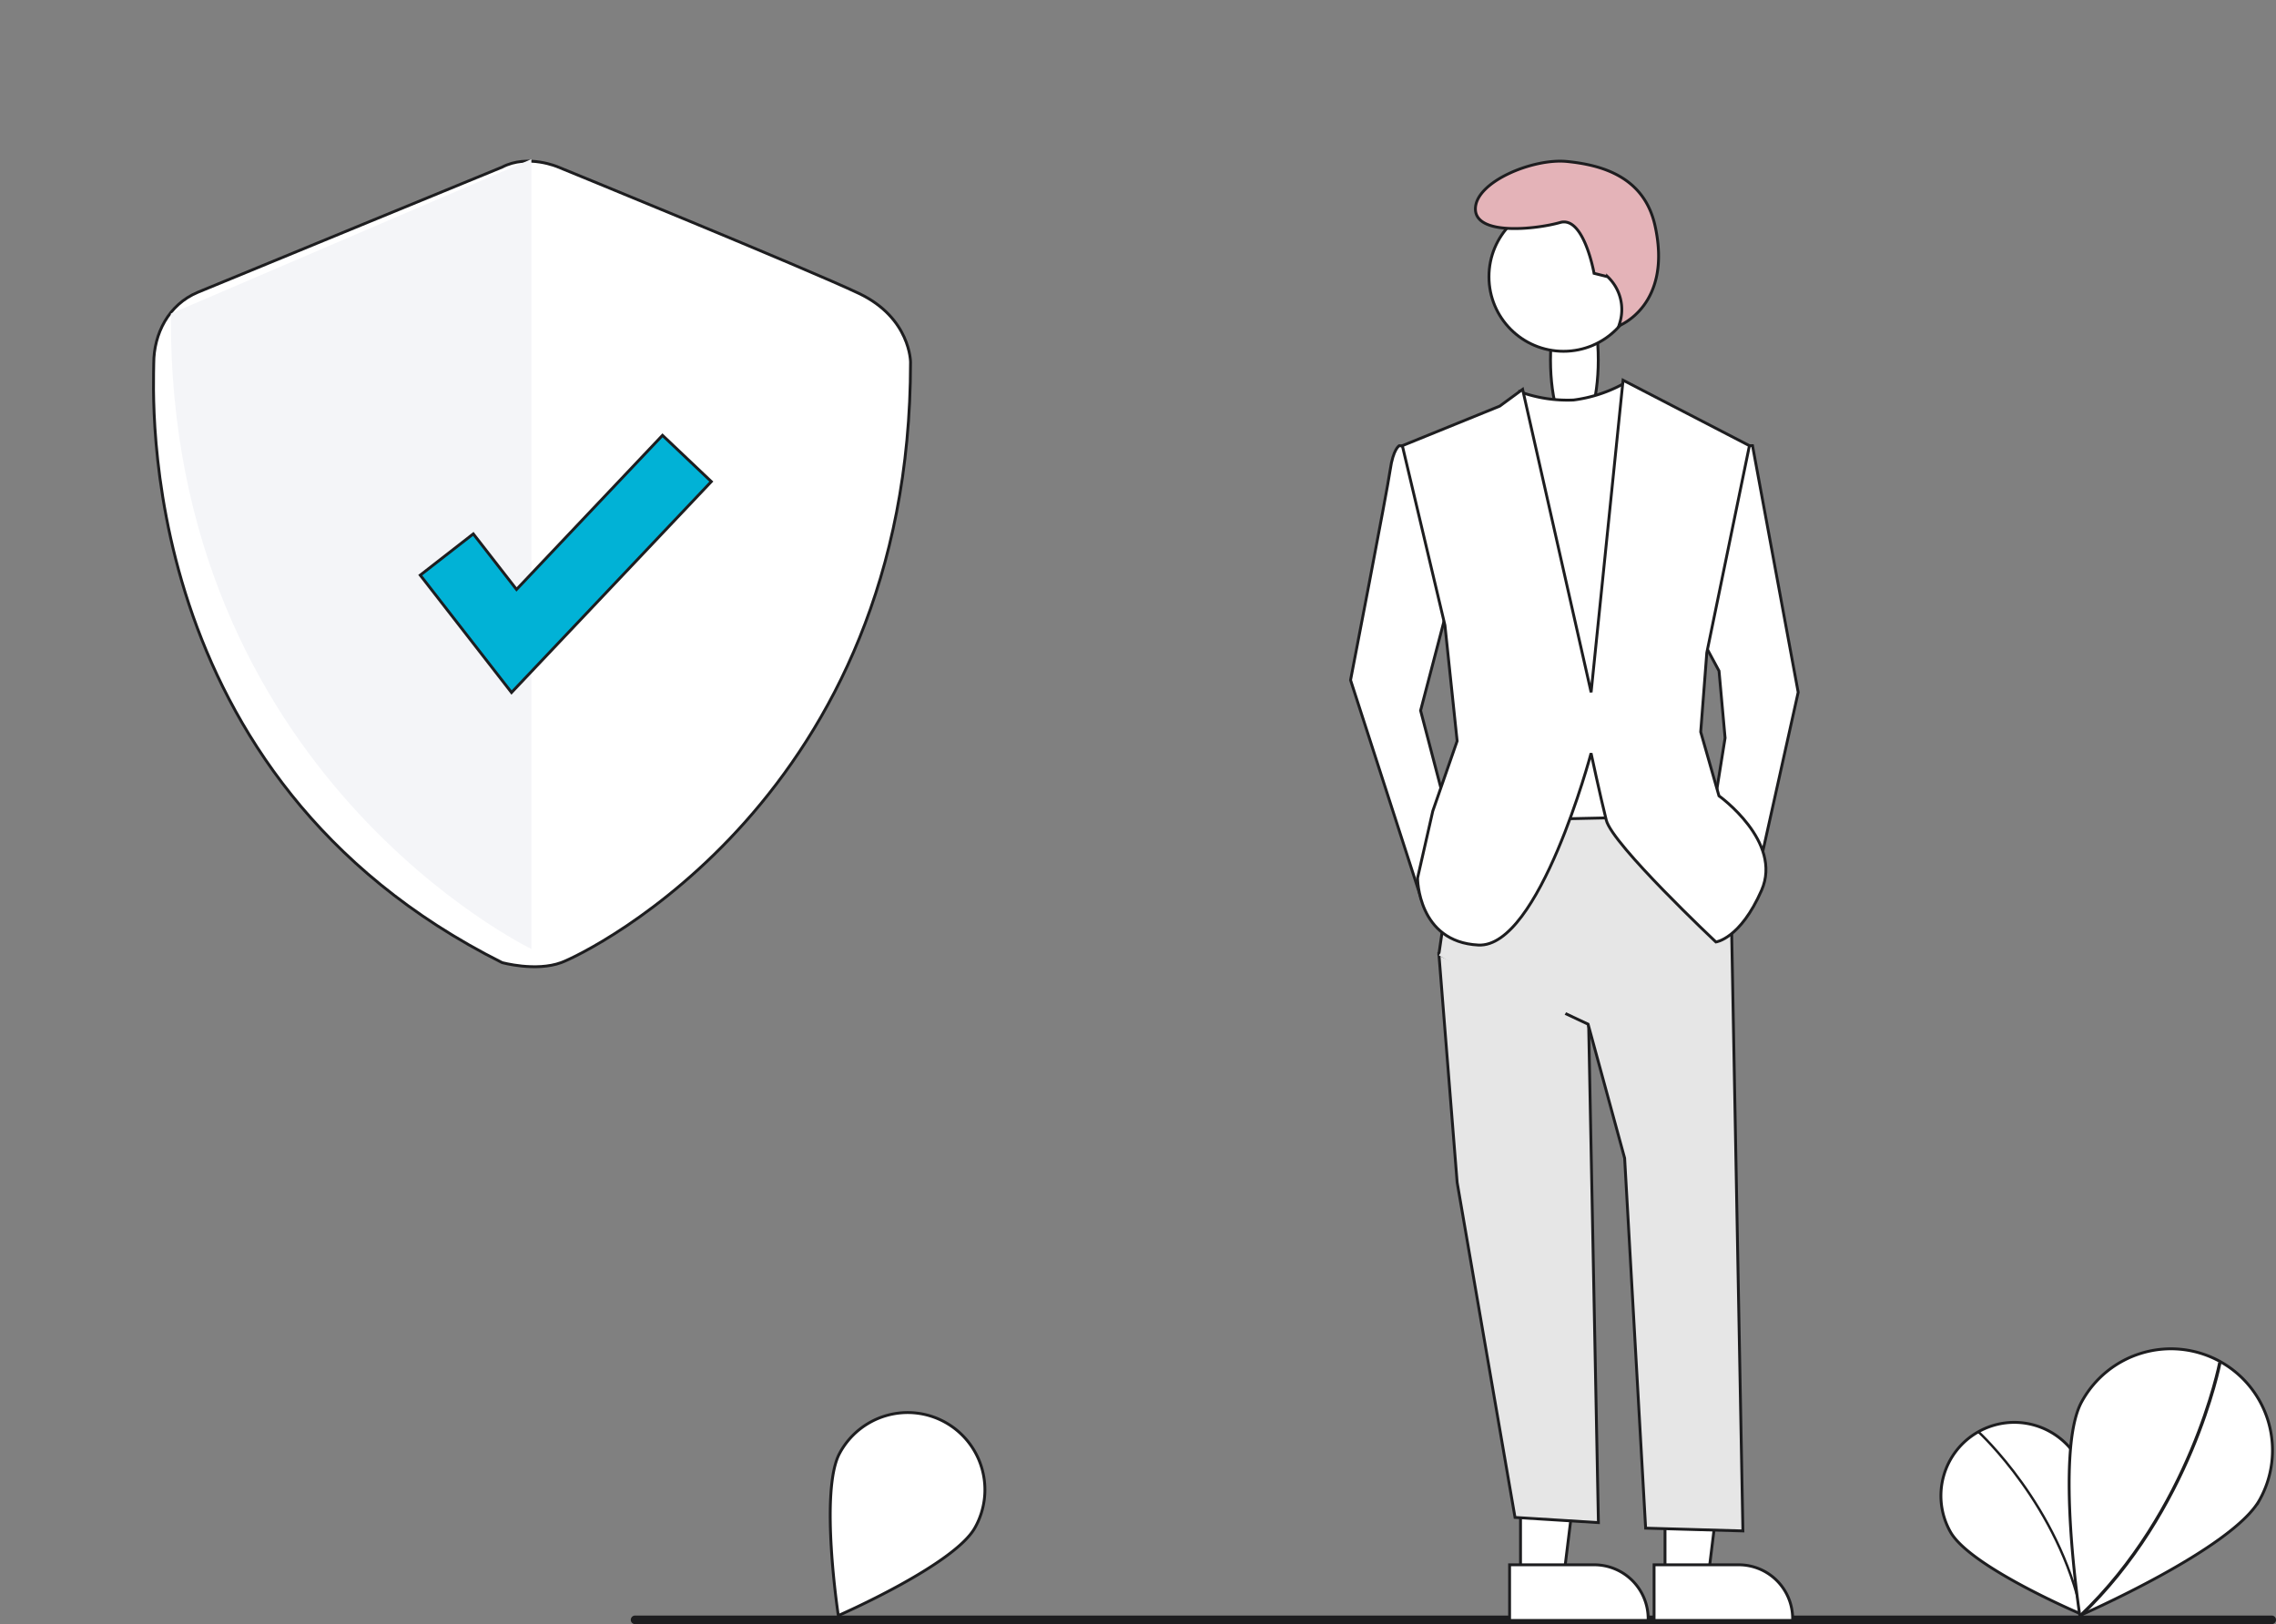 <svg xmlns="http://www.w3.org/2000/svg" width="398.976" height="284.734" viewBox="0 0 398.976 284.734">
  <rect x="0" y="0" width="398.976" height="284.734" fill="#808080" stroke="none"/>
  <g id="undraw_Security_on_re_e491" transform="translate(0.005 0)">
    <ellipse id="Ellipse_669" data-name="Ellipse 669" cx="4.187" cy="13.073" rx="4.187" ry="13.073" transform="translate(271.793 50.018)" fill="#fff" stroke="#1d1d1f" stroke-width="0.5"/>
    <path id="Path_19673" data-name="Path 19673" d="M913.025,676.479c3.5,6.185.532,27.076.532,27.076s-19.431-8.225-22.929-14.408a12.867,12.867,0,1,1,22.4-12.668Z" transform="translate(-548.722 -420.575)" fill="#fff" stroke="#1d1d1f" stroke-width="0.5"/>
    <path id="Path_19674" data-name="Path 19674" d="M920.65,705.142l-.413.087c-3.976-18.889-17.86-31.7-18-31.825l.284-.312C902.662,673.22,916.645,686.116,920.65,705.142Z" transform="translate(-555.533 -422.189)" fill="#1d1d1f"/>
    <path id="Path_19675" data-name="Path 19675" d="M968.487,670.012c-4.748,8.614-31.519,20.282-31.519,20.282s-4.413-28.867.332-37.478a17.808,17.808,0,1,1,31.187,17.2Z" transform="translate(-572.389 -407.065)" fill="#fff" stroke="#1d1d1f" stroke-width="0.5"/>
    <path id="Path_19694" data-name="Path 19694" d="M960.483,663.68c-3.61,6.548-23.962,15.42-23.962,15.42s-3.355-21.946.253-28.493a13.538,13.538,0,1,1,23.71,13.073Z" transform="translate(-789.57 -395.873)" fill="#fff" stroke="#1d1d1f" stroke-width="0.5"/>
    <path id="Path_19676" data-name="Path 19676" d="M938.993,692.993l-.4-.423c19.371-18.4,24.386-44.056,24.435-44.313l.574.108C963.551,648.623,958.505,674.462,938.993,692.993Z" transform="translate(-574.179 -409.451)" fill="#1d1d1f"/>
    <path id="Path_19677" data-name="Path 19677" d="M284.261,355.724a36.624,36.624,0,0,1-9.079-1.174l-.584-.162-.542-.272c-19.6-9.828-36.139-22.81-49.152-38.584a146.066,146.066,0,0,1-24.818-44.068,169.615,169.615,0,0,1-9.591-59.751c.008-.427.015-.756.015-.983,0-9.883,5.486-18.554,13.976-22.092,6.5-2.707,65.493-26.939,69.756-28.69,8.028-4.022,16.592-.665,17.962-.078,3.074,1.257,57.612,23.564,69.4,29.176,12.146,5.784,15.387,16.175,15.387,21.4,0,23.667-4.1,45.787-12.183,65.743a152.229,152.229,0,0,1-27.357,44.088c-22.332,25.132-44.67,34.041-44.886,34.119a24.409,24.409,0,0,1-8.3,1.328Zm-5.253-13.012c1.937.434,6.4,1.085,9.3.025,3.692-1.346,22.388-11.042,39.86-30.7,24.139-27.165,36.388-61.314,36.406-101.5-.043-.814-.621-6.621-8.311-10.282-11.557-5.5-68.245-28.683-68.816-28.916l-.157-.066c-1.188-.5-4.969-1.546-7.575-.181l-.522.243c-.632.26-63.257,25.981-69.936,28.764-4.672,1.947-6.337,6.769-6.337,10.634,0,.282-.007.693-.018,1.224-.533,27.5,5.829,95.154,76.1,130.757Z" transform="translate(-190.465 -158)" fill="none"/>
    <path id="Path_19678" data-name="Path 19678" d="M264.293,171.806s-48.163,19.781-53.323,21.931-7.74,7.31-7.74,12.471-3.87,72.5,61.064,105.052c0,0,5.893,1.631,10.365,0s61.234-29.152,61.234-105.267c0,0,0-7.74-9.031-12.041s-52.692-22.146-52.692-22.146S268.808,169.441,264.293,171.806Z" transform="translate(-176.284 -142.504)" fill="#fff" stroke="#1d1d1f" stroke-width="0.5"/>
    <path id="Path_19679" data-name="Path 19679" d="M315.144,215.286v138.46S251.386,323.055,251.95,242.37Z" transform="translate(-222.001 -187.382)" fill="#f4f5f8"/>
    <path id="Path_19680" data-name="Path 19680" d="M167.235,189.174l-16-20.573,9.3-7.237,7.576,9.741L193.7,144.088l8.558,8.109Z" transform="translate(-77.571 -67.768)" fill="#01b2d6" stroke="#1d1d1f" stroke-width="0.5"/>
    <path id="Path_19681" data-name="Path 19681" d="M914.2,741.506H627.3a.753.753,0,0,1,0-1.506H914.2a.753.753,0,0,1,0,1.506Z" transform="translate(-515.977 -456.772)" fill="#1d1d1f"/>
    <path id="Path_19682" data-name="Path 19682" d="M547.2,537.641h7.533l3.584-29.057H547.2Z" transform="translate(-280.661 -260.851)" fill="#fff" stroke="#1d1d1f" stroke-width="0.5"/>
    <path id="Path_19683" data-name="Path 19683" d="M733.725,721.187h14.837a9.455,9.455,0,0,1,9.455,9.454v.308H733.726Z" transform="translate(-469.104 -446.857)" fill="#fff" stroke="#1d1d1f" stroke-width="0.5"/>
    <path id="Path_19684" data-name="Path 19684" d="M599.2,537.641h7.533l3.584-29.057H599.2Z" transform="translate(-307.332 -260.851)" fill="#fff" stroke="#1d1d1f" stroke-width="0.5"/>
    <path id="Path_19685" data-name="Path 19685" d="M785.725,721.187h14.837a9.455,9.455,0,0,1,9.455,9.454v.308H785.726Z" transform="translate(-495.775 -446.857)" fill="#fff" stroke="#1d1d1f" stroke-width="0.5"/>
    <path id="Path_19686" data-name="Path 19686" d="M543.973,350.881l1.807,92.184-14.618-.906L521.02,383.443l-3.2-40.035Z" transform="translate(-265.589 -176.133)" fill="#e6e6e6" stroke="#1d1d1f" stroke-width="0.5"/>
    <path id="Path_19687" data-name="Path 19687" d="M759.526,461.927l2.049,109.125-17.049-.487L740.844,505.7l-6.406-23.487-26.156-12.277,4.27-29.358,38.433-.534Z" transform="translate(-456.055 -302.659)" fill="#e6e6e6" stroke="#1d1d1f" stroke-width="0.5"/>
    <circle id="Ellipse_669-2" data-name="Ellipse 669" cx="13.073" cy="13.073" r="13.073" transform="translate(261.006 35.439)" fill="#fff" stroke="#1d1d1f" stroke-width="0.5"/>
    <path id="Path_19688" data-name="Path 19688" d="M558.38,137.738l2,3.034,5.338,14.946-4.27,58.183-25.088.534-3.2-66.724,6.709-8.386a24.5,24.5,0,0,0,9.429,1.447A24.8,24.8,0,0,0,558.38,137.738Z" transform="translate(-273.459 -70.646)" fill="#fff" stroke="#1d1d1f" stroke-width="0.5"/>
    <path id="Path_19689" data-name="Path 19689" d="M689.314,318.937l-4.27-.534s-1.067.534-1.6,4.27S676.5,359.5,676.5,359.5l12.276,37.977,5.872-10.22-5.872-22.419,5.872-22.419Z" transform="translate(-439.755 -240.271)" fill="#fff" stroke="#1d1d1f" stroke-width="0.5"/>
    <path id="Path_19690" data-name="Path 19690" d="M617.369,160.4h3.2l8.007,43.236L621.1,237.265l-7.473-12.277,2.135-13.345L614.7,199.9l-3.737-6.94Z" transform="translate(-313.364 -82.271)" fill="#fff" stroke="#1d1d1f" stroke-width="0.5"/>
    <path id="Path_19691" data-name="Path 19691" d="M744.6,236.261l-2.377-.594s-1.783-10.1-5.942-8.913-14.856,2.377-14.856-2.377,10.1-8.913,16.044-8.319,13.531,2.566,15.45,11.29c3.075,13.986-6.345,17.519-6.345,17.519l.157-.509a7.931,7.931,0,0,0-2.131-8.1Z" transform="translate(-462.794 -187.748)" fill="#e4b3b8" stroke="#1d1d1f" stroke-width="0.5"/>
    <path id="Path_19692" data-name="Path 19692" d="M695.132,306.319l17.081-6.939,4-2.936,12.01,53.112,5.6-54.713,22.152,11.476-7.473,36.3L747.434,356.5l3.2,11.21s11.21,8.007,7.473,16.547-8.007,9.074-8.007,9.074-18.149-17.081-19.216-21.351-2.669-11.743-2.669-11.743-9.074,34.162-19.75,33.629S697.8,382.116,697.8,382.116l2.669-11.743,4.27-12.277L702.6,337.812Z" transform="translate(-449.31 -228.186)" fill="#fff" stroke="#1d1d1f" stroke-width="0.5"/>
    <path id="Path_19683-2" data-name="Path 19683" d="M733.725,724.85h14.837c5.221,0,9.454-1.588,9.455-3.547v-.115H733.726Z" transform="translate(548.1 1171.071) rotate(-150)" fill="#e6e6e6"/>
  </g>
</svg>
